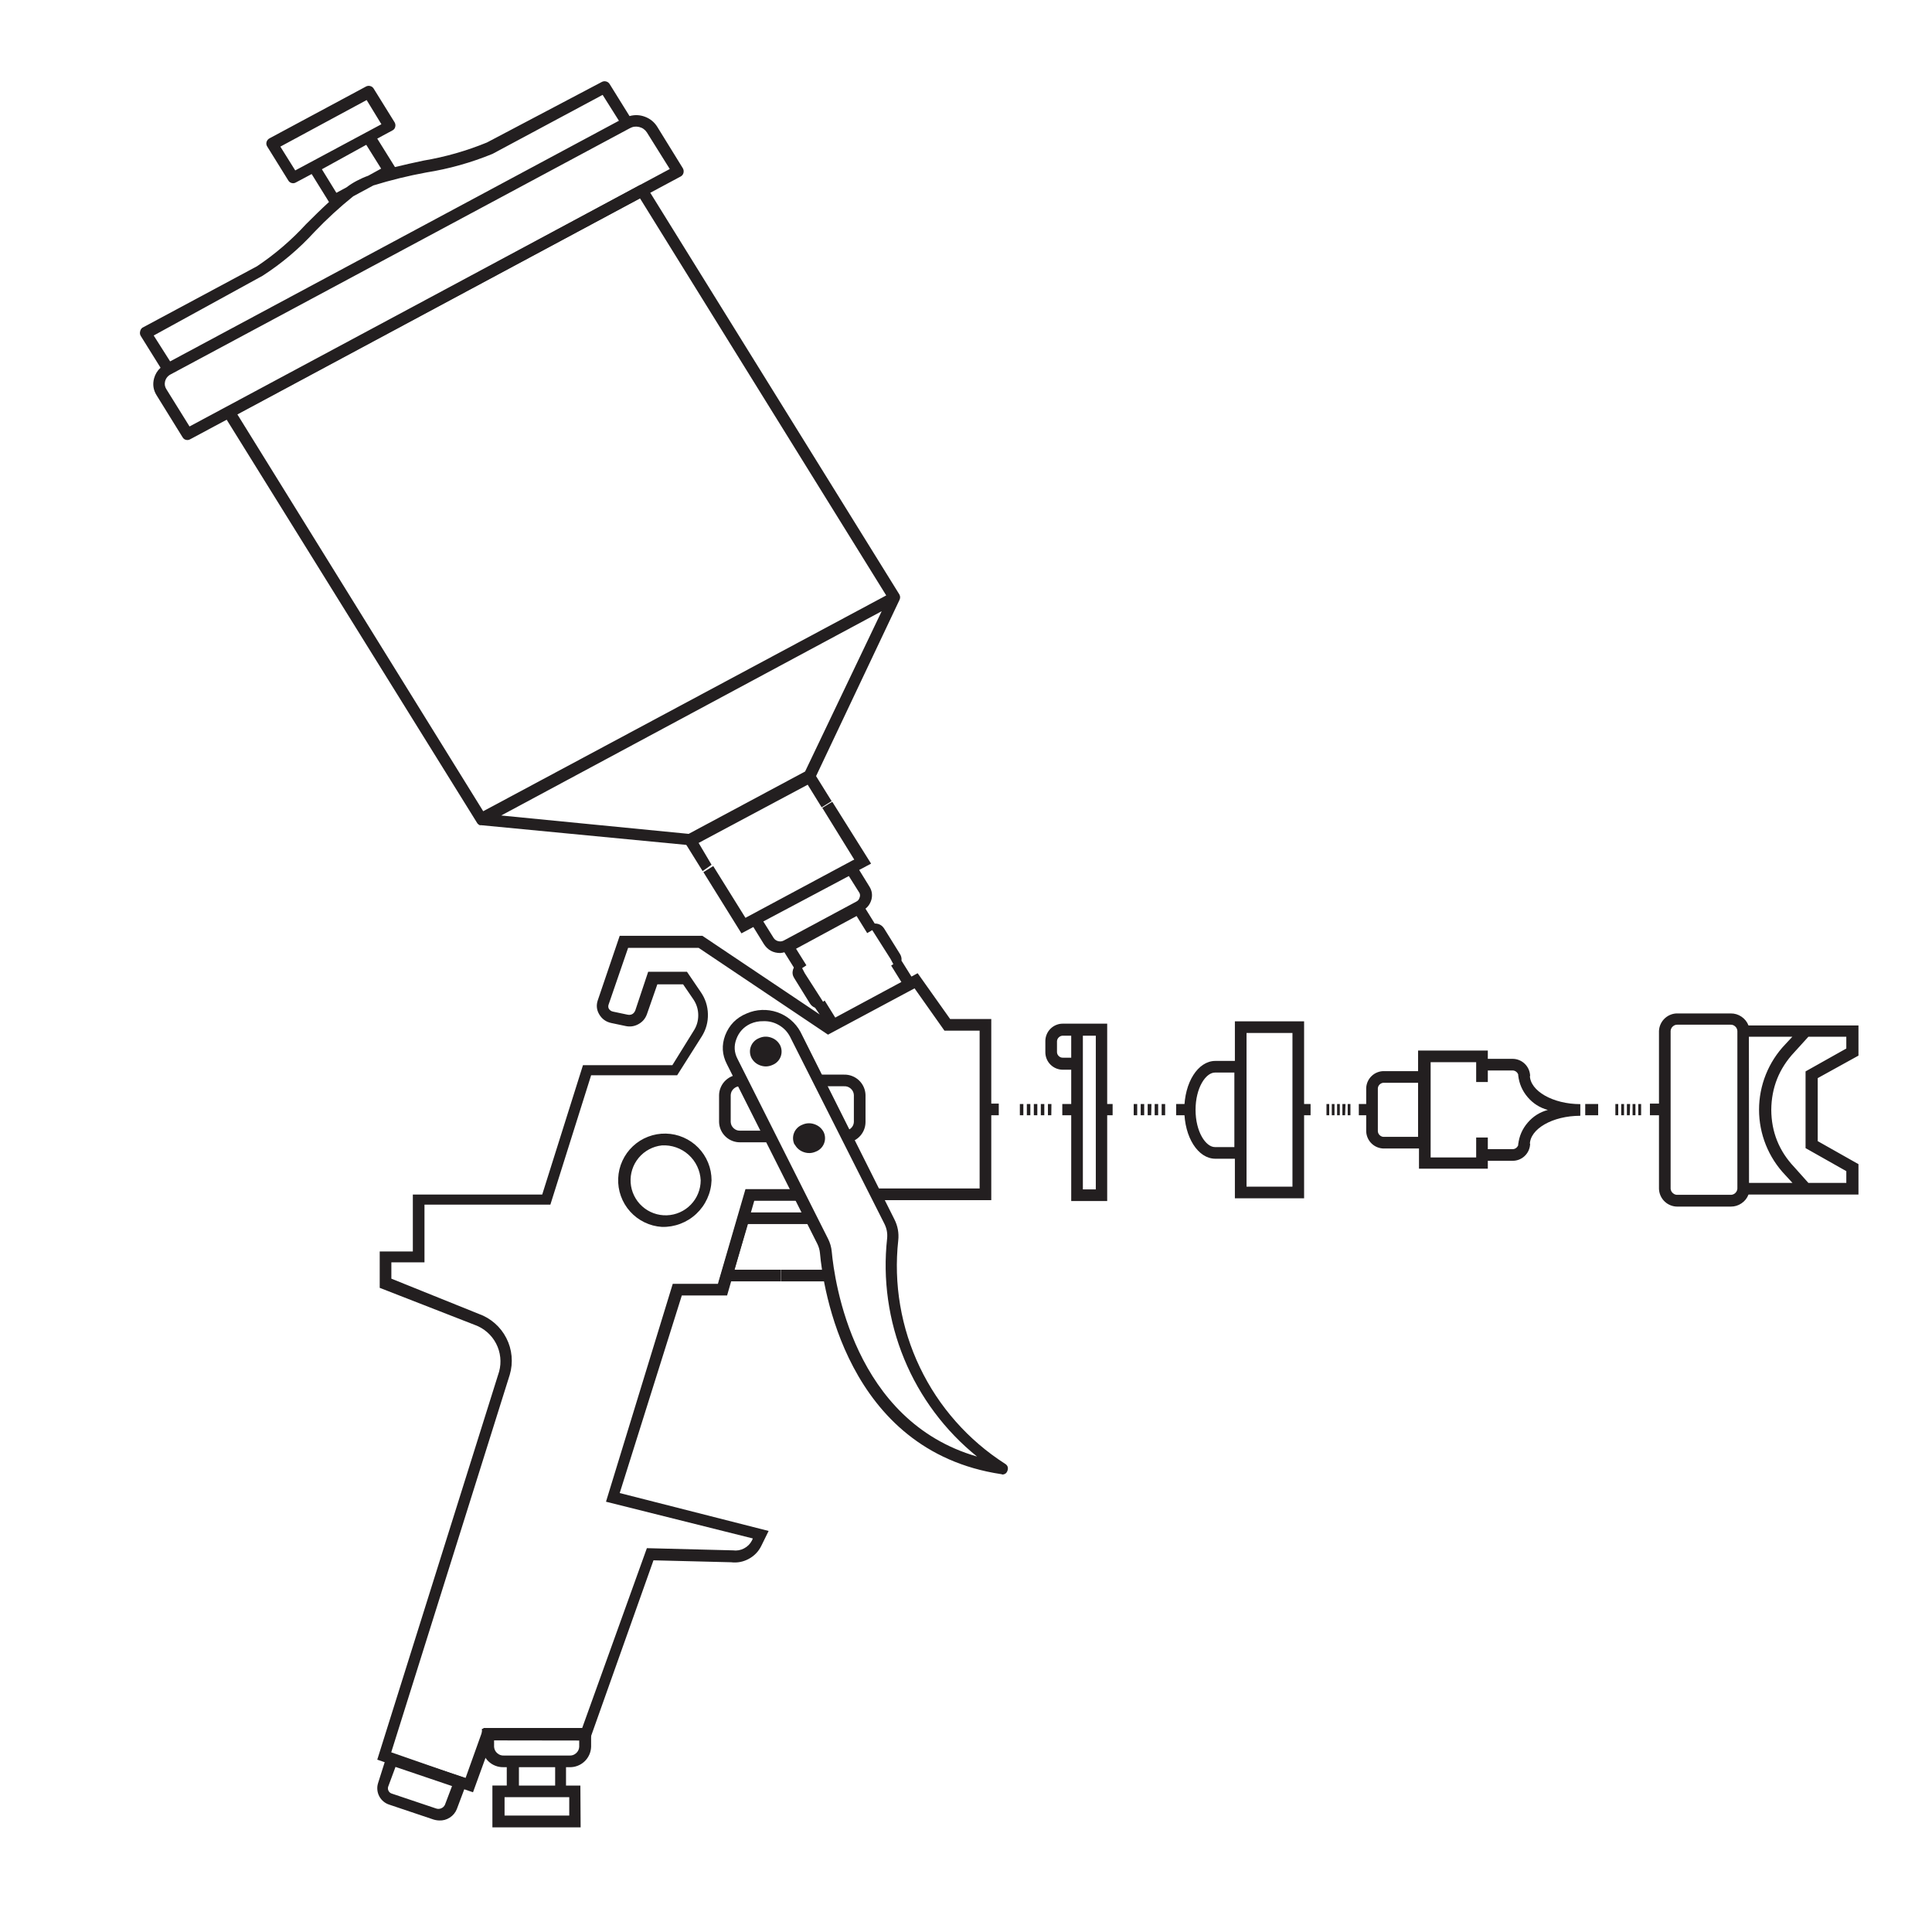 <?xml version="1.0" encoding="UTF-8"?>
<!DOCTYPE svg PUBLIC "-//W3C//DTD SVG 1.0//EN" "http://www.w3.org/TR/2001/REC-SVG-20010904/DTD/svg10.dtd">
<!-- Creator: CorelDRAW 2018 (64 Bit) -->
<svg xmlns="http://www.w3.org/2000/svg" xml:space="preserve" width="39.511mm" height="39.511mm" version="1.0" style="shape-rendering:geometricPrecision; text-rendering:geometricPrecision; image-rendering:optimizeQuality; fill-rule:evenodd; clip-rule:evenodd"
viewBox="0 0 3951.1 3951.1"
 xmlns:xlink="http://www.w3.org/1999/xlink">
 <defs>
  <style type="text/css">
   <![CDATA[
    .fil1 {fill:#231F20;fill-rule:nonzero}
    .fil0 {fill:white;fill-rule:nonzero}
    .fil2 {fill:black;fill-rule:nonzero;fill-opacity:0}
   ]]>
  </style>
 </defs>
 <g id="Capa_x0020_1">
  <polygon class="fil0" points="-0.01,-17.64 3968.74,-17.64 3968.74,3951.1 -0.01,3951.1 "/>
  <polygon class="fil0" points="-0.01,-17.64 3968.74,-17.64 3968.74,3951.1 -0.01,3951.1 "/>
  <path class="fil0" d="M299.5 -15l3368.68 0c19.53,-0.05 38.88,1.8 58.05,5.56 19.17,3.76 37.79,9.35 55.86,16.77 18.06,7.42 35.24,16.54 51.51,27.34 16.27,10.8 31.34,23.09 45.19,36.86 13.86,13.77 26.24,28.75 37.14,44.96 10.91,16.21 20.13,33.32 27.66,51.34 7.54,18.02 13.24,36.61 17.12,55.75 3.88,19.15 5.85,38.49 5.92,58.02l0 3370.79c0,19.45 -1.9,38.72 -5.7,57.79 -3.79,19.08 -9.42,37.6 -16.86,55.57 -7.45,17.97 -16.58,35.04 -27.39,51.21 -10.82,16.17 -23.1,31.13 -36.86,44.88 -13.76,13.74 -28.73,26.02 -44.91,36.81 -16.18,10.8 -33.26,19.92 -51.23,27.35 -17.98,7.43 -36.51,13.04 -55.59,16.82 -19.08,3.78 -38.34,5.66 -57.8,5.64l-3372.11 0c-19.45,0.02 -38.72,-1.86 -57.8,-5.64 -19.08,-3.78 -37.61,-9.39 -55.58,-16.82 -17.98,-7.43 -35.05,-16.55 -51.23,-27.35 -16.18,-10.79 -31.15,-23.07 -44.91,-36.81 -13.76,-13.75 -26.05,-28.71 -36.86,-44.88 -10.81,-16.17 -19.94,-33.24 -27.39,-51.21 -7.45,-17.97 -13.07,-36.49 -16.87,-55.57 -3.79,-19.07 -5.69,-38.34 -5.69,-57.79l0 -3370c0,-19.54 1.9,-38.89 5.72,-58.05 3.81,-19.16 9.46,-37.77 16.94,-55.82 7.48,-18.04 16.65,-35.19 27.51,-51.43 10.86,-16.24 23.2,-31.27 37.02,-45.08 13.83,-13.81 28.86,-26.14 45.11,-36.98 16.26,-10.85 33.41,-20 51.47,-27.47 18.05,-7.46 36.66,-13.09 55.83,-16.89 19.16,-3.8 38.52,-5.69 58.05,-5.67z"/>
  <path class="fil1" d="M967.31 3665.35l-195.79 -66.67 249.24 -793.75c2.58,-9.59 3.34,-19.33 2.27,-29.21 -1.07,-9.88 -3.89,-19.23 -8.47,-28.05 -4.58,-8.81 -10.61,-16.5 -18.07,-23.06 -7.47,-6.55 -15.87,-11.53 -25.21,-14.93l-194.73 -75.94 0 -74.34 67.73 0 0 -116.42 264.58 0 83.35 -264.58 182.82 0 43.13 -69.59c6.54,-9.81 9.81,-20.62 9.81,-32.41 0,-11.79 -3.27,-22.6 -9.81,-32.41l-21.16 -30.96 -52.66 0 -21.43 61.39c-3.28,8.92 -9.11,15.65 -17.47,20.18 -8.36,4.53 -17.18,5.74 -26.45,3.63l-28.84 -6.09c-10.95,-2.32 -19.24,-8.31 -24.87,-17.99 -5.13,-8.92 -6.1,-18.26 -2.91,-28.05l44.98 -132.29 169.07 0 239.97 160.87 -9.52 -13.76c-4.62,-1.91 -8.24,-4.99 -10.85,-9.26l-31.75 -51.33c-3.38,-5.25 -4.26,-10.9 -2.64,-16.93 0.5,-1.63 1.12,-3.22 1.85,-4.76l-29.64 -47.63 165.9 -89.16 29.1 46.83c8.72,-0.06 15.34,3.65 19.85,11.11l31.75 51.06c2.68,4.22 3.74,8.8 3.17,13.76l20.37 32.55 12.7 -6.88 66.41 93.66 84.14 0 0 370.42 -230.18 0 0 -23.82 206.37 0 0 -322.79 -71.97 0 -61.12 -86.52 -177 94.72 -264.59 -177.53 -144.19 0 -39.69 115.36c-1.21,2.91 -1.21,5.82 0,8.73 2.03,3.49 5.03,5.6 9,6.35l28.83 6.08c7.69,1.71 13.16,-1.03 16.41,-8.2l26.46 -79.37 79.37 0 28.05 41.27c9.44,13.59 14.35,28.65 14.74,45.19 0.38,16.54 -3.82,31.82 -12.63,45.83l-50.27 79.37 -175.94 0 -83.35 264.59 -257.44 0 0 118 -67.73 0 0 33.34 178.59 71.97c12.27,4.34 23.29,10.8 33.07,19.38 9.79,8.58 17.63,18.67 23.54,30.26 5.91,11.59 9.46,23.87 10.65,36.82 1.19,12.96 -0.06,25.68 -3.76,38.15l-242.35 772.06 151.87 52.92 36.77 -102.66 201.88 0 132.29 -367.77 175.95 4.49c7.95,1.08 15.49,-0.22 22.62,-3.91 7.13,-3.68 12.56,-9.08 16.27,-16.19l1.86 -4.24 -300.31 -75.14 136.53 -445.56 92.34 0 56.35 -193.67 107.95 0 0 23.81 -89.95 0 -55.57 193.68 -92.6 0 -127 404.01 304.53 77.53 -14.81 30.16c-5.66,11.66 -14.18,20.6 -25.55,26.82 -11.37,6.22 -23.49,8.57 -36.36,7.05l-158.75 -3.97 -129.92 365.92 -199.76 0 -39.42 108.47zm719.14 -1619.25l21.7 34.93 135.2 -72.76 -20.9 -33.6 4.49 -2.91 -5.82 -10.85 -37.3 -58.74 -10.32 6.09 -21.7 -34.93 -123.82 66.94 21.16 33.87 -8.73 5.82 5.56 10.58 37.3 58.21 3.18 -2.65zm1852.08 421.49l-107.42 0c-4.96,0.1 -9.75,-0.74 -14.38,-2.53 -4.62,-1.79 -8.73,-4.4 -12.33,-7.82 -3.59,-3.42 -6.4,-7.4 -8.42,-11.93 -2.02,-4.53 -3.09,-9.28 -3.23,-14.24l0 -322.79c0.24,-4.98 1.42,-9.73 3.55,-14.24 2.14,-4.51 5.05,-8.45 8.75,-11.8 3.7,-3.35 7.9,-5.86 12.6,-7.54 4.69,-1.68 9.54,-2.39 14.52,-2.14l107.42 0c8.01,-0.05 15.32,2.17 21.95,6.67 6.63,4.5 11.39,10.48 14.3,17.94l224.89 0 0 61.65 -83.34 46.03 0 128.86 83.34 47.09 0 62.18 -224.89 0c-2.91,7.46 -7.67,13.44 -14.3,17.94 -6.63,4.5 -13.94,6.72 -21.95,6.67l-1.06 0zm-107.42 -372.01c-3.75,-0.23 -7.04,0.9 -9.88,3.37 -2.83,2.47 -4.39,5.58 -4.67,9.33l0 322.79c0.35,3.7 1.94,6.75 4.76,9.17 2.82,2.41 6.09,3.5 9.79,3.27l107.42 0c3.71,0.23 6.97,-0.86 9.8,-3.27 2.82,-2.42 4.41,-5.47 4.75,-9.17l0 -322.79c-0.28,-3.75 -1.84,-6.86 -4.67,-9.33 -2.83,-2.47 -6.12,-3.6 -9.88,-3.37l-107.42 0zm267.23 323.59l77.52 0 0 -24.08 -83.34 -47.1 0 -156.89 83.34 -46.83 0 -24.08 -77.52 0 -28.84 31.75c-31.02,33.12 -46.72,72.36 -47.09,117.74 0.24,45.28 15.94,84.35 47.09,117.21l28.84 32.28zm-121.44 0l88.9 0 -14.82 -16.14c-8.52,-8.92 -16.11,-18.56 -22.79,-28.92 -6.67,-10.37 -12.3,-21.28 -16.89,-32.72 -4.59,-11.44 -8.05,-23.22 -10.39,-35.32 -2.33,-12.11 -3.5,-24.33 -3.5,-36.66 0,-12.33 1.17,-24.54 3.5,-36.65 2.34,-12.1 5.8,-23.88 10.39,-35.32 4.59,-11.45 10.22,-22.35 16.89,-32.72 6.68,-10.37 14.27,-20.01 22.79,-28.92l14.55 -15.61 -88.9 0 0.27 298.98zm-1312.6 37.04l-73.56 0 0 -268.55 -16.4 0c-4.8,0.1 -9.44,-0.73 -13.91,-2.49 -4.47,-1.77 -8.43,-4.33 -11.86,-7.69 -3.44,-3.36 -6.09,-7.26 -7.95,-11.69 -1.86,-4.43 -2.79,-9.05 -2.79,-13.85l0 -23.55c0.1,-4.74 1.11,-9.27 3.02,-13.61 1.91,-4.34 4.57,-8.14 8,-11.42 3.42,-3.27 7.34,-5.77 11.76,-7.48 4.42,-1.72 8.99,-2.52 13.73,-2.41l89.96 0 0 362.74zm-49.74 -23.81l26.46 0 0 -314.33 -26.46 0 0 314.33zm-40.22 -314.33c-3.26,-0.15 -6.13,0.85 -8.59,3 -2.46,2.15 -3.83,4.86 -4.11,8.11l0 22.76c0.21,3.29 1.56,6.02 4.04,8.19 2.48,2.17 5.37,3.15 8.66,2.92l16.4 0 0 -44.98 -16.4 0zm492.65 332.58l-141.55 0 0 -80.96 -39.95 0c-35.45,0 -63.5,-43.92 -63.5,-100.01 0,-56.09 28.05,-100.01 63.5,-100.01l39.95 0 0 -80.97 141.55 0 0 361.95zm-74.08 -23.81l50.27 0 0 -314.32 -93.92 0 0 314.32 43.65 0zm-108.21 -233.36c-18.79,0 -39.69,31.22 -39.69,76.2 0,44.98 20.9,76.2 39.69,76.2l39.68 0 0 -152.4 -39.68 0zm558 196.58l-140.76 0 0 -41.27 -70.9 0c-4.79,0.11 -9.41,-0.7 -13.88,-2.43 -4.46,-1.72 -8.43,-4.23 -11.9,-7.53 -3.47,-3.3 -6.18,-7.13 -8.13,-11.5 -1.95,-4.37 -3,-8.95 -3.14,-13.73l0 -88.11c0.14,-4.77 1.19,-9.33 3.14,-13.69 1.96,-4.36 4.67,-8.17 8.15,-11.45 3.47,-3.27 7.44,-5.76 11.9,-7.45 4.47,-1.7 9.08,-2.48 13.86,-2.33l69.05 0 0 -42.07 142.61 0 0 16.93 49.74 0c4.78,-0.1 9.39,0.71 13.84,2.43 4.45,1.73 8.39,4.25 11.84,7.55 3.45,3.3 6.14,7.13 8.06,11.5 1.92,4.37 2.94,8.94 3.04,13.71l-23.81 0c-0.21,-3.36 -1.59,-6.16 -4.12,-8.38 -2.53,-2.22 -5.48,-3.22 -8.85,-3l-49.74 0 0 23.55 -23.81 0 0 -40.48 -93.13 0 0 194.73 93.13 0 0 -40.74 23.81 0 0 23.81 49.74 0c3.32,0.23 6.24,-0.74 8.76,-2.9 2.53,-2.16 3.93,-4.9 4.21,-8.21l23.81 0c-0.1,4.76 -1.12,9.32 -3.04,13.67 -1.93,4.36 -4.62,8.17 -8.07,11.45 -3.46,3.28 -7.41,5.77 -11.85,7.47 -4.45,1.7 -9.06,2.48 -13.82,2.33l-49.74 0 0 16.14zm-211.66 -175.68c-3.34,-0.23 -6.3,0.73 -8.86,2.88 -2.57,2.16 -4.02,4.9 -4.37,8.23l0 88.11c0.28,3.38 1.71,6.18 4.28,8.4 2.58,2.21 5.56,3.2 8.95,2.98l69.05 0 0 -110.6 -69.05 0z"/>
  <path class="fil1" d="M1411.02 1728.6l-427.04 -41.01c-0.97,0.16 -1.94,0.16 -2.91,0 -1.88,-0.85 -3.47,-2.08 -4.76,-3.7l-517.79 -833.7c-1.21,-3.09 -1.21,-6.18 0,-9.26 0.85,-3.33 2.79,-5.8 5.82,-7.41l842.96 -454.29c2.8,-1.46 5.72,-1.78 8.76,-0.97 3.05,0.82 5.42,2.55 7.12,5.2l516.2 832.38c1.95,3.79 1.95,7.59 0,11.38l-172.51 364.33c-1.22,2.31 -2.98,4.07 -5.29,5.29l-244.21 132.29c-2.16,0.31 -4.28,0.14 -6.35,-0.53zm-386.03 -60.85l383.38 37.57 238.13 -127.53 156.63 -327.82 -778.14 417.78zm-539.48 -820.21l502.7 811.48 824.18 -441.33 -503.5 -812 -823.38 441.85z"/>
  <path class="fil1" d="M1595.96 1949c-14.45,0.08 -25.65,-5.91 -33.6,-17.99l-21.7 -35.19 -24.34 12.97 -77.79 -125.15 20.11 -12.44 65.88 105.84 3.44 -1.86 215.64 -115.62 3.44 -1.59 -65.35 -105.83 20.37 -12.44 79.37 126.48 -24.34 12.96 20.9 33.87c5.18,8.21 6.59,17.03 4.24,26.46 -2.87,10.33 -9.04,18 -18.52,23.01l-147.9 79.38c-5.98,4.15 -12.6,6.53 -19.85,7.14zm-34.92 -64.56l21.16 33.87c2.34,3.37 5.5,5.54 9.5,6.5 3.99,0.96 7.79,0.47 11.41,-1.47l147.9 -79.38c3.53,-1.69 5.82,-4.43 6.88,-8.2 1.27,-3.09 1.27,-6.17 0,-9.26l-21.96 -34.92 -174.89 92.86zm-124.09 -102.92l-41.28 -66.41 264.59 -141.82 40.48 65.09 -20.38 12.7 -28.57 -46.3 -223.05 119.06 26.46 44.72 -18.25 12.96z"/>
  <path class="fil1" d="M383.38 899.93c-4.47,-0.01 -7.82,-1.95 -10.06,-5.82l-52.91 -85.46c-6.88,-10.87 -8.65,-22.51 -5.3,-34.93 2.34,-8.49 6.75,-15.73 13.23,-21.69l-40.21 -64.56c-1.91,-2.95 -2.43,-6.12 -1.59,-9.53 0.56,-3.1 2.06,-5.66 4.5,-7.67l234.42 -125.68c36.85,-24.66 70.28,-53.32 100.27,-85.98 16.14,-16.14 32.02,-31.76 47.1,-45.51l-35.45 -57.15 -32.28 17.19c-2.74,1.59 -5.64,1.97 -8.69,1.15 -3.06,-0.83 -5.36,-2.62 -6.92,-5.38l-42.87 -69.05c-1.89,-2.86 -2.42,-5.95 -1.58,-9.27 0.96,-3.4 2.98,-5.96 6.08,-7.67l197.12 -105.83c2.75,-1.55 5.66,-1.94 8.72,-1.18 3.07,0.77 5.45,2.48 7.15,5.15l42.86 69.05c1.67,2.92 2.11,6 1.33,9.26 -0.79,3.38 -2.73,5.85 -5.82,7.41l-30.96 16.67 36.25 58.21c18.52,-4.5 38.1,-9 58.47,-13.23 44.59,-7.53 87.81,-19.88 129.65,-37.04l234.95 -123.83c2.79,-1.45 5.71,-1.77 8.76,-0.96 3.04,0.81 5.41,2.54 7.11,5.2l40.75 65.61c10.62,-2.98 21.11,-2.54 31.45,1.32 10.34,3.85 18.55,10.38 24.64,19.59l52.92 85.72c1.68,3 2.12,6.18 1.32,9.53 -0.85,3.32 -2.79,5.79 -5.82,7.4l-1003.04 537.37c-1.71,1.03 -3.56,1.56 -5.55,1.59zm-34.14 -134.41c-5.96,3.07 -9.84,7.83 -11.64,14.29 -1.44,5.76 -0.55,11.14 2.65,16.14l47.36 76.2 982.13 -526.52 -46.83 -74.88c-3.82,-5.75 -9.09,-9.44 -15.8,-11.07 -6.72,-1.63 -13.09,-0.76 -19.12,2.6l-938.75 503.24zm-34.92 -79.37l33.6 52.91 917.84 -492.12 -33.34 -52.92 -225.16 120.65c-43.76,17.96 -89.01,30.66 -135.73,38.1 -36.5,6.71 -72.48,15.53 -107.95,26.46l-41.27 22.23c-28.05,22.61 -54.5,46.96 -79.38,73.02 -31.42,34.37 -66.7,64.18 -105.83,89.43l-222.78 122.24zm343.96 -339.99l29.63 48.15 20.64 -11.11c6.67,-5.1 13.73,-9.6 21.17,-13.49 7.51,-4.01 15.27,-7.45 23.28,-10.32l26.46 -14.56 -30.43 -48.68 -90.75 50.01zm-84.93 -46.3l30.42 48.68 176.22 -94.46 -30.17 -49.47 -176.47 95.25z"/>
  <path class="fil1" d="M1353.6 2509.13c-12.46,-0.8 -24.32,-3.92 -35.56,-9.37 -11.24,-5.45 -21.04,-12.82 -29.39,-22.11 -8.35,-9.29 -14.64,-19.81 -18.86,-31.57 -4.22,-11.76 -6.06,-23.88 -5.53,-36.36 0.54,-12.48 3.41,-24.4 8.62,-35.75 5.21,-11.35 12.37,-21.3 21.48,-29.85 9.12,-8.54 19.51,-15.05 31.17,-19.51 11.67,-4.47 23.75,-6.57 36.24,-6.3 12.48,0.27 24.46,2.9 35.92,7.87 11.46,4.97 21.56,11.92 30.29,20.85 8.74,8.93 15.46,19.18 20.17,30.75 4.71,11.57 7.06,23.6 7.05,36.1 -0.48,13.03 -3.42,25.47 -8.83,37.34 -5.4,11.87 -12.86,22.26 -22.37,31.18 -9.52,8.92 -20.37,15.69 -32.56,20.32 -12.19,4.63 -24.8,6.76 -37.84,6.41zm0 -166.69c-9.23,0.99 -17.93,3.68 -26.12,8.05 -8.19,4.38 -15.26,10.12 -21.21,17.25 -5.95,7.12 -10.36,15.09 -13.22,23.92 -2.85,8.84 -3.95,17.88 -3.3,27.14 0.66,9.26 3.03,18.06 7.1,26.4 4.07,8.34 9.56,15.61 16.46,21.82 6.9,6.21 14.71,10.91 23.43,14.08 8.72,3.18 17.72,4.61 27,4.29 9.28,-0.32 18.16,-2.36 26.64,-6.13 8.48,-3.77 15.95,-8.99 22.41,-15.66 6.46,-6.67 11.43,-14.3 14.92,-22.9 3.49,-8.6 5.25,-17.54 5.27,-26.82 -0.48,-10.02 -2.87,-19.56 -7.16,-28.62 -4.3,-9.06 -10.18,-16.95 -17.63,-23.66 -7.46,-6.71 -15.91,-11.72 -25.38,-15.04 -9.46,-3.33 -19.19,-4.7 -29.21,-4.12zm1775.09 -1.85l-23.81 0c1.87,-16.89 8.33,-31.78 19.39,-44.68 11.06,-12.89 24.79,-21.55 41.2,-25.97 -16.43,-4.46 -30.17,-13.17 -41.23,-26.11 -11.05,-12.94 -17.51,-27.87 -19.36,-44.8l23.81 0c0,32.02 47.36,59.01 103.19,59.01l0 23.81c-56.89,0 -103.19,26.99 -103.19,58.74zm-1402.29 -4.5l0 -23.81c5.14,0.3 9.65,-1.25 13.51,-4.65 3.87,-3.41 5.98,-7.68 6.33,-12.82l0 -55.56c-0.35,-5.21 -2.49,-9.54 -6.4,-13 -3.92,-3.45 -8.49,-5.03 -13.7,-4.73l-52.92 0 0 -23.81 52.92 0c5.66,-0.14 11.13,0.8 16.42,2.83 5.29,2.03 9.99,4.99 14.11,8.88 4.11,3.89 7.33,8.42 9.65,13.59 2.32,5.17 3.56,10.58 3.74,16.24l0 55.56c-0.04,5.75 -1.18,11.26 -3.44,16.53 -2.27,5.28 -5.46,9.91 -9.6,13.9 -4.13,3.98 -8.88,7.01 -14.24,9.08 -5.35,2.06 -10.9,3.01 -16.64,2.83l0.26 -1.06zm-155.57 0l-56.36 0c-5.65,0.18 -11.12,-0.73 -16.41,-2.73 -5.28,-2 -9.99,-4.94 -14.1,-8.81 -4.12,-3.87 -7.34,-8.38 -9.67,-13.53 -2.32,-5.16 -3.57,-10.56 -3.74,-16.21l0 -55.56c0.17,-5.66 1.42,-11.07 3.74,-16.24 2.32,-5.17 5.53,-9.7 9.65,-13.59 4.11,-3.89 8.82,-6.85 14.1,-8.88 5.29,-2.03 10.77,-2.97 16.43,-2.83l0 23.81c-5.21,-0.3 -9.78,1.28 -13.7,4.73 -3.92,3.46 -6.05,7.79 -6.41,13l0 55.56c0.35,5.2 2.5,9.5 6.43,12.91 3.93,3.42 8.49,4.93 13.68,4.56l56.09 0 0.27 23.81z"/>
  <polygon class="fil1" points="1597.28,2596.7 1694.92,2596.7 1694.92,2620.52 1597.28,2620.52 "/>
  <path class="fil1" d="M2048.93 3014.74l-1.59 0c-317.5,-47.89 -364.59,-384.96 -370.42,-451.9 -0.63,-6.58 -2.4,-12.85 -5.29,-18.79l-185.21 -368.03c-9.71,-18.99 -10.86,-38.48 -3.44,-58.48 8.24,-21.36 22.97,-36.36 44.19,-44.98 9.84,-4.29 20.13,-6.65 30.86,-7.09 10.73,-0.43 21.17,1.09 31.33,4.56 10.16,3.48 19.35,8.68 27.56,15.59 8.22,6.92 14.9,15.09 20.05,24.51l192.09 383.39c6.9,13.59 9.55,27.96 7.94,43.12 -4.87,44.48 -3.55,88.78 3.95,132.89 7.51,44.11 20.91,86.35 40.22,126.72 19.31,40.36 43.77,77.31 73.4,110.84 29.63,33.53 63.29,62.36 100.97,86.49 5.09,3.22 6.77,7.72 5.03,13.49 -1.74,5.77 -5.62,8.59 -11.64,8.47l0 -0.8zm-487.89 -926.3c-9.22,-0.22 -18.04,1.55 -26.46,5.29 -13.97,6.63 -23.58,17.21 -28.84,31.75 -5.01,13.58 -4.22,26.81 2.38,39.69l185.21 368.03c4.24,8.33 6.79,17.15 7.67,26.46 5.56,60.06 44.72,346.34 297.13,419.1 -32.8,-26.48 -61.81,-56.62 -87.03,-90.4 -25.22,-33.78 -45.86,-70.16 -61.93,-109.14 -16.07,-38.98 -27.06,-79.33 -32.97,-121.08 -5.91,-41.74 -6.57,-83.56 -1.96,-125.47 1.05,-10.5 -0.81,-20.47 -5.55,-29.89l-193.15 -382.86c-5.32,-10.03 -12.89,-17.89 -22.73,-23.57 -9.83,-5.68 -20.42,-8.32 -31.77,-7.91z"/>
  <path class="fil1" d="M1536.69 2163.32c4.16,7.71 10.39,12.97 18.7,15.78 8.3,2.8 16.45,2.39 24.43,-1.23 3.81,-1.51 7.16,-3.71 10.05,-6.61 2.89,-2.91 5.07,-6.27 6.56,-10.09 1.48,-3.81 2.13,-7.77 1.96,-11.86 -0.17,-4.09 -1.16,-7.98 -2.96,-11.66 -4.15,-7.72 -10.38,-12.98 -18.69,-15.78 -8.31,-2.8 -16.45,-2.39 -24.43,1.23 -3.81,1.5 -7.16,3.7 -10.05,6.61 -2.89,2.9 -5.08,6.26 -6.56,10.08 -1.48,3.82 -2.13,7.78 -1.96,11.87 0.17,4.09 1.16,7.98 2.95,11.66z"/>
  <path class="fil1" d="M1625.33 2340.59c4.2,7.66 10.44,12.89 18.72,15.69 8.29,2.79 16.42,2.41 24.41,-1.14 3.83,-1.48 7.21,-3.66 10.12,-6.55 2.92,-2.9 5.13,-6.25 6.64,-10.08 1.51,-3.82 2.19,-7.78 2.03,-11.89 -0.15,-4.1 -1.13,-8 -2.92,-11.7 -4.26,-7.83 -10.62,-13.14 -19.09,-15.94 -8.46,-2.81 -16.73,-2.34 -24.83,1.39 -3.81,1.5 -7.16,3.71 -10.05,6.61 -2.88,2.9 -5.07,6.26 -6.55,10.08 -1.48,3.82 -2.14,7.78 -1.97,11.87 0.18,4.09 1.16,7.98 2.96,11.66l0.53 0z"/>
  <path class="fil1" d="M1187.44 3737.06l-180.44 0 0 -85.46 29.37 0 0 -37.57 -6.62 0c-5.67,0.14 -11.16,-0.8 -16.46,-2.83 -5.31,-2.02 -10.03,-4.98 -14.16,-8.87 -4.14,-3.88 -7.38,-8.41 -9.73,-13.58 -2.35,-5.17 -3.62,-10.59 -3.83,-16.26l0 -37.05 223.31 0 0 36.78c-0.18,5.75 -1.45,11.24 -3.81,16.47 -2.37,5.24 -5.65,9.82 -9.85,13.74 -4.2,3.93 -8.99,6.89 -14.37,8.9 -5.38,2.01 -10.95,2.91 -16.69,2.7l-6.61 0 0 37.57 29.37 0 0.52 85.46zm-155.57 -24.08l132.29 0 0 -37.57 -132.29 0 0 37.57zm29.37 -61.38l74.08 0 0 -37.57 -74.08 0 0 37.57zm-50.8 -92.34l0 13.23c0.42,5.23 2.61,9.57 6.57,13.01 3.96,3.45 8.56,5.02 13.8,4.71l133.35 0c5.27,0.38 9.89,-1.16 13.87,-4.63 3.98,-3.46 6.15,-7.83 6.5,-13.09l0 -12.97 -174.09 -0.26zm-111.39 163.77c-4.43,-0.05 -8.75,-0.76 -12.97,-2.11l-89.69 -30.17c-4.45,-1.37 -8.47,-3.54 -12.06,-6.51 -3.59,-2.97 -6.48,-6.51 -8.66,-10.63 -2.19,-4.12 -3.5,-8.5 -3.94,-13.13 -0.45,-4.64 0.01,-9.19 1.38,-13.65l20.11 -63.5 164.3 54.51 -23.28 61.91c-2.96,7.33 -7.77,13.13 -14.42,17.4 -6.66,4.28 -13.93,6.24 -21.83,5.88l1.06 0zm-90.22 -109.53l-15.09 40.74c-0.83,3.08 -0.45,5.99 1.16,8.74 1.61,2.75 3.96,4.51 7.05,5.29l89.69 30.16c3.54,1.26 7.06,1.18 10.54,-0.23 3.48,-1.42 6.05,-3.81 7.72,-7.18l14.55 -38.37 -115.62 -39.15z"/>
  <polygon class="fil1" points="2015.59,2256.98 2042.58,2256.98 2042.58,2280.79 2015.59,2280.79 "/>
  <path class="fil1" d="M2150 2280.79l-6.88 0 0 -23.02 7.14 0 -0.26 23.02zm-14.29 0l-7.14 0 0 -23.02 7.14 0 0 23.02zm-14.29 0l-7.14 0 0 -23.02 7.14 0 0 23.02zm-14.28 0l-7.15 0 0 -23.02 7.15 0 0 23.02zm-14.29 0l-7.14 0 0 -23.02 7.14 0 0 23.02z"/>
  <path class="fil1" d="M2275.41 2280.79l-26.46 0 0 -23.02 26.46 0 0 23.02zm-76.46 0l-26.46 0 0 -23.02 26.46 0 0 23.02z"/>
  <path class="fil1" d="M2382.83 2280.79l-7.14 0 0 -23.02 7.14 0 0 23.02zm-14.29 0l-7.14 0 0 -23.02 7.14 0 0 23.02zm-14.28 0l-7.15 0 0 -23.02 7.68 0 -0.53 23.02zm-14.29 0l-7.14 0 0 -23.02 7.14 0 0 23.02zm-14.29 0l-7.14 0 0 -23.02 7.14 0 0 23.02z"/>
  <path class="fil1" d="M2680.22 2280.79l-26.45 0 0 -23.02 26.45 0 0 23.02zm-248.44 0l-26.46 0 0 -23.02 26.46 0 0 23.02z"/>
  <path class="fil1" d="M2761.72 2280.79l-5.56 0 0 -23.02 5.56 0 0 23.02zm-10.85 0l-5.56 0 0 -23.02 6.35 0 -0.79 23.02zm-10.85 0l-5.56 0 0 -23.02 5.56 0 0 23.02zm-10.85 0l-5.55 0 0 -23.02 5.55 0 0 23.02zm-10.85 0l-5.55 0 0 -23.02 5.55 0 0 23.02z"/>
  <path class="fil1" d="M3268.39 2280.79l-26.46 0 0 -23.02 26.46 0 0 23.02zm-463.02 0l-26.46 0 0 -23.02 26.46 0 0 23.02z"/>
  <path class="fil1" d="M3356.23 2280.79l-5.82 0 0 -23.02 5.82 0 0 23.02zm-11.64 0l-5.82 0 0 -23.02 5.82 0 0 23.02zm-11.64 0l-5.82 0 0 -23.02 6.61 0 -0.79 23.02zm-11.64 0l-5.82 0 0 -23.02 5.82 0 0 23.02zm-11.91 0l-5.82 0 0 -23.02 5.82 0 0 23.02z"/>
  <polygon class="fil1" points="3374.23,2256.98 3401.21,2256.98 3401.21,2280.79 3374.23,2280.79 "/>
  <polygon class="fil1" points="1597.02,2620.52 1470.28,2620.52 1511.82,2479.49 1654.7,2479.49 1654.7,2503.3 1529.55,2503.3 1502.03,2596.7 1597.02,2596.7 "/>
  <polygon class="fil2" points="-0.01,3951.1 3968.75,3951.1 3968.75,-17.65 -0.01,-17.65 "/>
 </g>
</svg>
